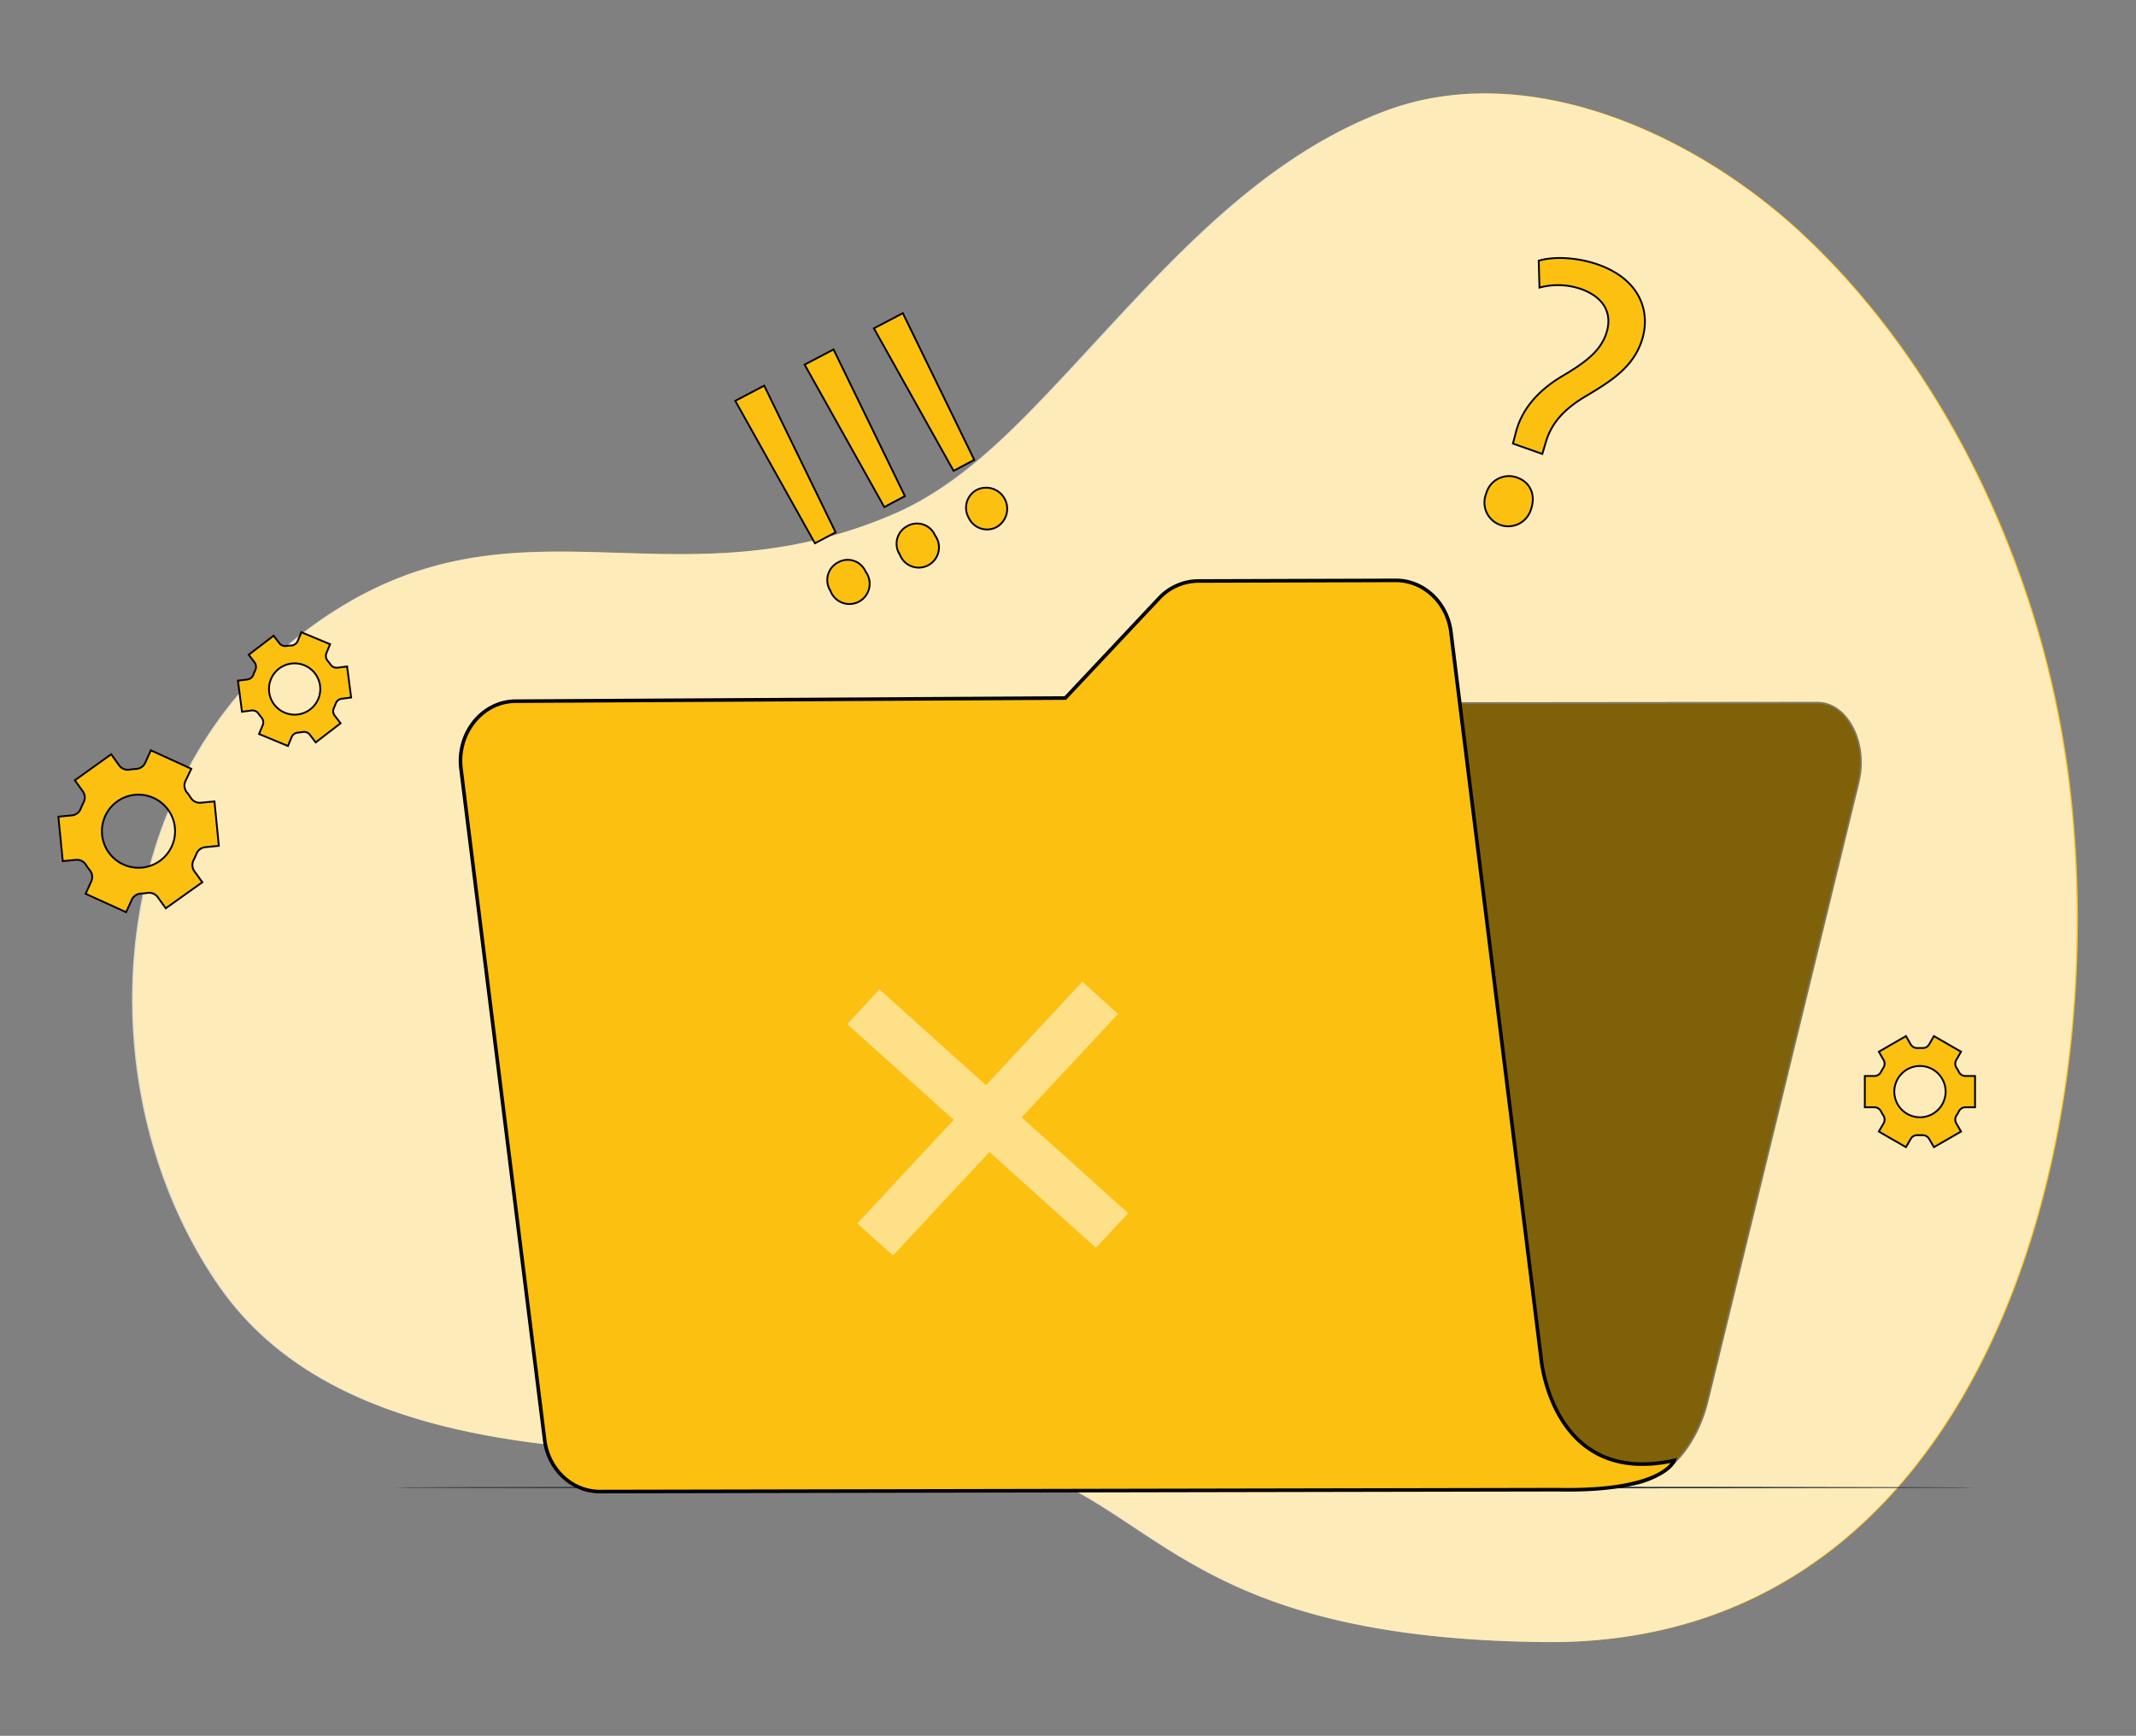 <svg id="Layer_1" data-name="Layer 1" xmlns="http://www.w3.org/2000/svg" viewBox="0 0 422.28 343.19"><rect x="0" y="0" width="422.28" height="343.19" fill="#808080" stroke="none"/><defs><style>.cls-1{fill:#f9bf17;}.cls-2,.cls-9{fill:#fff;}.cls-2{opacity:0.7;isolation:isolate;}.cls-3,.cls-5,.cls-8{fill:#fcc011;}.cls-3,.cls-7,.cls-8{stroke:#010101;stroke-miterlimit:10;}.cls-3{stroke-width:0.36px;}.cls-4{fill:#273238;}.cls-6{opacity:0.5;}.cls-7{fill:#010101;}.cls-7,.cls-8{stroke-width:0.71px;}</style></defs><title>Artboard 1</title><g id="freepik--background-simple--inject-14"><path class="cls-1" d="M398.13,110.18c-9.21-24.2-23.3-46.65-41.42-63.66-21.25-20-54.77-35.33-83.11-24.42-29.33,11.25-48.94,38.2-70.69,60.17-7.65,7.7-16,15-25.91,19.3-45.38,19.61-76.2-7.15-116.45,23.2s-43.68,91-17.13,129.41,89.9,33,137.87,33,40.24,36.6,124.16,37.48c85.82.92,112.9-97.35,103.63-170.9A190.41,190.41,0,0,0,398.13,110.18Z"/><path class="cls-2" d="M397.88,110.18c-9.2-24.2-23.29-46.65-41.41-63.66-21.25-20-54.77-35.33-83.11-24.42-29.33,11.25-49,38.2-70.69,60.17-7.65,7.7-16,15-25.91,19.3-45.38,19.61-76.21-7.15-116.45,23.2s-43.68,91-17.13,129.41,89.9,33,137.86,33,40.25,36.6,124.17,37.48c85.82.92,112.9-97.35,103.62-170.9A189.38,189.38,0,0,0,397.88,110.18Z"/></g><path class="cls-3" d="M37.82,152l-8-3.65-1.11,2.47a2.12,2.12,0,0,1-1.84,1.22,11.39,11.39,0,0,0-1.31.13,2.1,2.1,0,0,1-2-.84l-1.58-2.2-7.18,5.14,1.58,2.2a2.11,2.11,0,0,1,.14,2.19c-.2.4-.39.8-.55,1.21a2.08,2.08,0,0,1-1.74,1.34l-2.69.26.87,8.79L15,170a2.1,2.1,0,0,1,2,1q.16.27.36.54l.39.51a2.08,2.08,0,0,1,.3,2.18l-1.12,2.48,8,3.64,1.12-2.46a2.09,2.09,0,0,1,1.84-1.22,11.45,11.45,0,0,0,1.3-.13,2.1,2.1,0,0,1,2,.84l1.58,2.2L40,174.43l-1.58-2.19a2.12,2.12,0,0,1-.14-2.2c.2-.39.38-.79.54-1.19a2.1,2.1,0,0,1,1.75-1.35l2.69-.27-.86-8.78-2.7.26a2.1,2.1,0,0,1-2-1c-.11-.18-.24-.36-.36-.54s-.26-.35-.4-.52a2.13,2.13,0,0,1-.3-2.18Zm-4.56,8.13a7.23,7.23,0,1,1-10.09-1.67A7.23,7.23,0,0,1,33.26,160.15Z"/><path class="cls-3" d="M376.8,204.85l-5.36,3.09.95,1.64a1.47,1.47,0,0,1-.06,1.54c-.16.26-.32.53-.46.8a1.46,1.46,0,0,1-1.31.82h-1.89v6.18h1.89a1.46,1.46,0,0,1,1.31.82c.14.27.3.54.46.8a1.47,1.47,0,0,1,.06,1.54l-.95,1.64,5.36,3.09.95-1.65a1.47,1.47,0,0,1,1.36-.72l.46,0,.45,0a1.5,1.5,0,0,1,1.36.72l.95,1.65,5.36-3.09-.95-1.64a1.49,1.49,0,0,1,.06-1.55,7.75,7.75,0,0,0,.46-.79,1.46,1.46,0,0,1,1.31-.82h1.89v-6.18h-1.89a1.46,1.46,0,0,1-1.31-.82,7.75,7.75,0,0,0-.46-.79,1.49,1.49,0,0,1-.06-1.55l.95-1.64-5.36-3.09-.94,1.64a1.48,1.48,0,0,1-1.37.72h-.91a1.48,1.48,0,0,1-1.37-.72Zm2.77,5.91a5.07,5.07,0,1,1-5.07,5.07A5.07,5.07,0,0,1,379.57,210.76Z"/><path class="cls-3" d="M54.09,125.69l-4.92,3.76,1.15,1.5a1.48,1.48,0,0,1,.15,1.54c-.13.28-.25.56-.36.85a1.45,1.45,0,0,1-1.19,1l-1.88.24.8,6.14,1.88-.25a1.47,1.47,0,0,1,1.4.64c.18.26.36.5.56.74a1.46,1.46,0,0,1,.26,1.52l-.73,1.75,5.71,2.37.73-1.75a1.45,1.45,0,0,1,1.26-.89l.45-.05.45-.07a1.46,1.46,0,0,1,1.44.53l1.16,1.52L67.33,143l-1.16-1.51A1.47,1.47,0,0,1,66,140a8,8,0,0,0,.35-.85,1.47,1.47,0,0,1,1.19-1l1.88-.24-.8-6.14-1.88.24a1.47,1.47,0,0,1-1.4-.63,6.72,6.72,0,0,0-.56-.73,1.5,1.5,0,0,1-.25-1.53l.73-1.75L59.58,125l-.73,1.75a1.51,1.51,0,0,1-1.26.89l-.46,0-.45.07a1.45,1.45,0,0,1-1.44-.53Zm3.5,5.51a5.07,5.07,0,1,1-4.37,5.68A5.06,5.06,0,0,1,57.59,131.2Z"/><path class="cls-3" d="M299.1,87.7l.53-2c1-4.18,3.83-8.1,9.11-11.27,4.73-2.78,7.6-5,8.77-8.38,1.33-3.8-.17-7.16-4.84-8.87a14,14,0,0,0-8.32-.32l-.15-5.31c3.08-.93,7.74-.64,11.68.74,8.56,3,10.59,9.62,8.62,15.28-1.77,5.06-5.87,7.72-10.93,10.72-4.62,2.73-7,5.59-8.06,9.46l-.6,2Zm-5.27,9.85a4.65,4.65,0,0,1,6.1-3.13c2.61.91,3.72,3.47,2.76,6.22a4.7,4.7,0,1,1-8.86-3.09Z"/><g id="freepik--Floor--inject-5"><path class="cls-4" d="M390.46,294.11c0,.1-70,.18-156.27.18s-156.29-.06-156.29-.18,70-.19,156.29-.19S390.46,294,390.46,294.11Z"/></g><g id="freepik--Folder--inject-5"><path class="cls-5" d="M181.11,147.81,155.89,277.35l-3.28,17,168.17-.81c7.55,0,14.25-6.74,16.66-16.7l29.83-122.3c1.85-7.56-2.2-15.43-7.93-15.42l-170.25.17C185.39,139.25,182.07,142.75,181.11,147.81Z"/><g class="cls-6"><path class="cls-7" d="M181.11,147.81,155.89,277.35l-3.28,17,168.17-.81c7.55,0,14.25-6.74,16.66-16.7l29.83-122.3c1.85-7.56-2.2-15.43-7.93-15.42l-170.25.17C185.39,139.25,182.07,142.75,181.11,147.81Z"/></g><path class="cls-8" d="M304.67,268.56,286.85,125c-.71-5.88-5.41-10.27-10.94-10.25l-39.05.12a10.7,10.7,0,0,0-7.72,3.42l-18.53,19.72L102,138.63c-6.64,0-11.74,6.33-10.86,13.38l16.53,132.65c.72,5.87,5.41,10.25,10.94,10.24l189.29-.37c21.08.43,23.1-5.79,23.1-5.79C306.82,294.09,304.67,268.59,304.67,268.56Z"/><g class="cls-6"><polygon class="cls-9" points="223.04 239.86 216.66 246.71 167.49 202.47 173.87 195.62 223.04 239.86"/><polygon class="cls-9" points="213.98 194.1 221.04 200.45 176.55 248.23 169.49 241.88 213.98 194.1"/></g></g><path class="cls-3" d="M164.11,116.71a3.94,3.94,0,0,1,1.59-5.53,3.86,3.86,0,0,1,5.44,1.86,4,4,0,1,1-7,3.67Zm-3-9.3L145.36,79.25l5.72-3,14.12,29Z"/><path class="cls-3" d="M177.82,109.55A3.94,3.94,0,0,1,179.4,104a3.87,3.87,0,0,1,5.45,1.85,4,4,0,1,1-7,3.68Zm-3-9.3L159.07,72.09l5.72-3,14.11,29Z"/><path class="cls-3" d="M191.52,102.39a4,4,0,0,1,1.59-5.54,4.17,4.17,0,0,1,3.86,7.39A4,4,0,0,1,191.52,102.39Zm-3-9.3L172.77,64.92l5.72-3,14.12,29Z"/></svg>